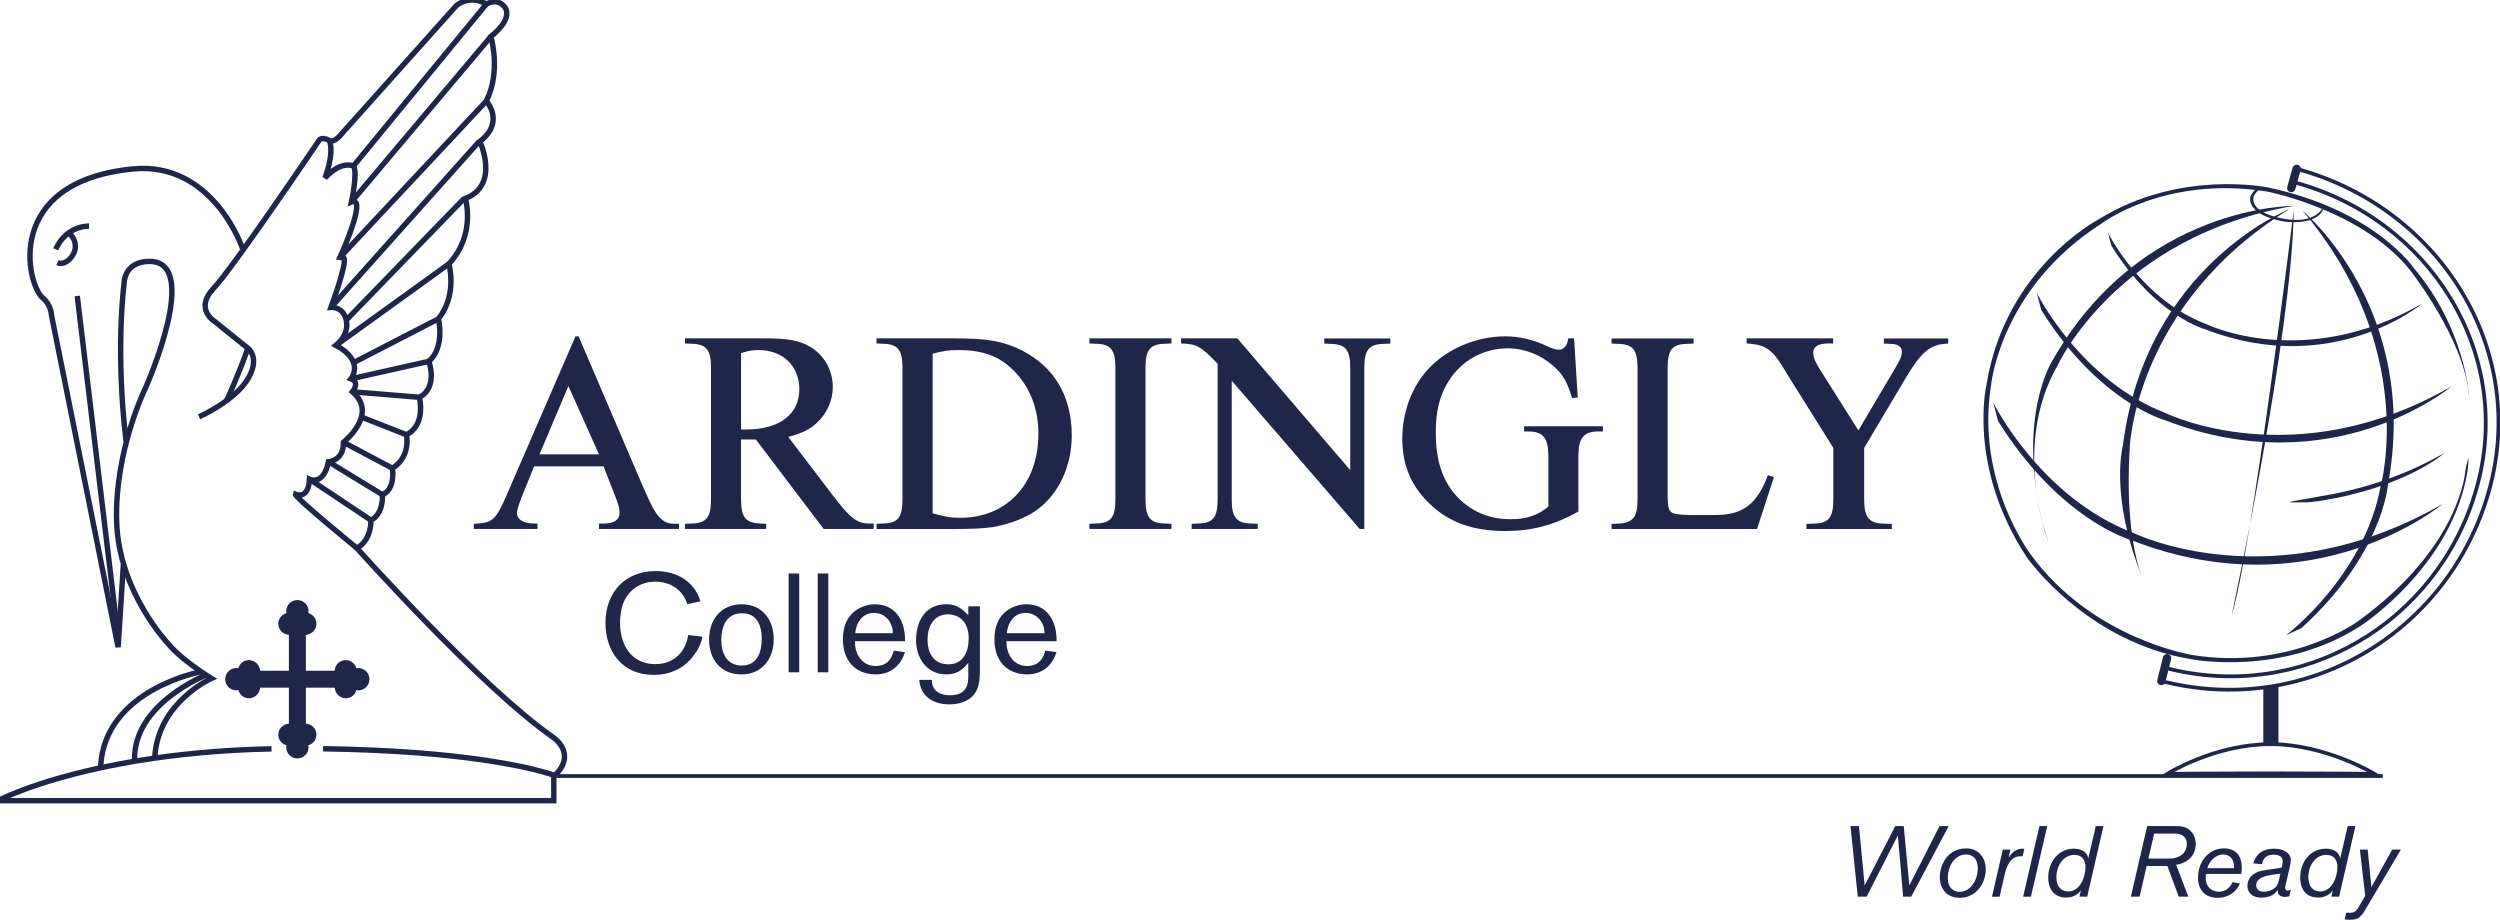 <svg width="299" height="110" viewBox="0 0 299 110" fill="none" xmlns="http://www.w3.org/2000/svg">
<g clip-path="url(#clip0_1134_5832)">
<path d="M66.234 92.814H284.983" stroke="#20254A" stroke-width="0.45"/>
<path d="M83.254 77.97C82.131 79.798 80.302 80.718 78.187 80.718C74.482 80.718 72.414 78.005 72.414 74.48C72.414 70.954 74.673 68.301 78.402 68.301C80.876 68.301 83.027 69.46 83.78 71.922L82.19 72.257C81.688 70.536 80.147 69.568 78.39 69.568C76.633 69.568 75.127 70.524 74.506 72.245C74.255 72.962 74.159 73.715 74.159 74.492C74.159 77.121 75.498 79.428 78.378 79.428C80.541 79.428 81.975 78.041 82.31 75.95L84.019 76.153C83.888 76.81 83.613 77.444 83.266 77.993L83.254 77.97Z" fill="#20254A"/>
<path d="M88.691 80.659C86.181 80.659 84.807 78.866 84.807 76.475C84.807 74.085 86.253 72.269 88.703 72.269C91.153 72.269 92.539 74.097 92.539 76.452C92.539 78.806 91.129 80.659 88.691 80.659ZM88.775 73.344C86.886 73.344 86.265 74.922 86.265 76.559C86.265 78.101 86.934 79.595 88.691 79.595C90.603 79.595 91.105 77.969 91.105 76.344C91.105 74.826 90.519 73.344 88.775 73.344Z" fill="#20254A"/>
<path d="M94.32 80.408V68.588H95.587V80.408H94.32Z" fill="#20254A"/>
<path d="M97.799 80.408V68.588H99.066V80.408H97.799Z" fill="#20254A"/>
<path d="M107.778 79.021C107.109 80.097 106.021 80.659 104.766 80.659C102.221 80.659 100.811 78.938 100.811 76.475C100.811 74.766 101.444 73.308 103.069 72.603C103.559 72.388 104.085 72.269 104.611 72.269C107.109 72.269 108.244 74.241 108.244 76.535V76.691H102.257V76.822C102.257 78.28 103.141 79.655 104.719 79.655C105.938 79.655 106.607 78.985 106.894 77.814L108.244 77.993C108.113 78.34 107.981 78.698 107.778 79.009V79.021ZM104.527 73.308C103.141 73.308 102.4 74.468 102.281 75.734H106.786C106.786 74.432 105.878 73.308 104.527 73.308Z" fill="#20254A"/>
<path d="M115.212 83.957C114.674 84.16 114.112 84.244 113.538 84.244C111.65 84.244 110.108 83.336 109.941 81.316H111.447C111.447 82.619 112.415 83.156 113.622 83.156C114.076 83.156 114.626 83.073 115.009 82.822C115.917 82.224 115.809 81.148 115.809 80.18V79.272C115.128 80.145 114.363 80.659 113.192 80.659C110.861 80.659 109.559 78.734 109.559 76.559C109.559 74.252 110.694 72.269 113.156 72.269H113.228C114.351 72.269 115.08 72.782 115.809 73.595V72.519H117.196V80.288C117.196 81.889 116.897 83.336 115.2 83.957H115.212ZM113.347 73.476C111.65 73.476 110.933 74.982 110.933 76.475C110.933 78.101 111.65 79.451 113.431 79.451C115.212 79.451 115.857 77.945 115.857 76.356C115.857 74.766 115.056 73.476 113.347 73.476Z" fill="#20254A"/>
<path d="M125.897 79.021C125.228 80.097 124.141 80.659 122.886 80.659C120.34 80.659 118.93 78.938 118.93 76.475C118.93 74.766 119.563 73.308 121.189 72.603C121.679 72.388 122.204 72.269 122.73 72.269C125.228 72.269 126.364 74.241 126.364 76.535V76.691H120.376V76.822C120.376 78.28 121.26 79.655 122.838 79.655C124.057 79.655 124.726 78.985 125.013 77.814L126.364 77.993C126.232 78.34 126.101 78.698 125.897 79.009V79.021ZM122.659 73.308C121.272 73.308 120.531 74.468 120.412 75.734H124.917C124.917 74.432 124.009 73.308 122.659 73.308Z" fill="#20254A"/>
<path d="M77.075 58.585C78.474 61.871 79.191 62.648 80.732 62.648H81.21V63.258H71.637V62.612H72.187C73.454 62.612 74.099 62.17 74.099 61.309C74.099 60.796 73.992 60.389 73.49 59.122L72.187 55.776H63.881L62.411 59.397C62.064 60.258 61.825 61.071 61.825 61.345C61.825 62.134 62.614 62.612 63.881 62.612H64.287V63.258H56.662V62.648C58.957 62.541 59.291 62.242 60.69 58.991L68.829 40.227H69.199L77.063 58.585H77.075ZM71.637 54.342L67.98 46.167L64.526 54.342H71.637Z" fill="#20254A"/>
<path d="M88.632 59.708C88.632 61.895 89.182 62.553 90.987 62.612L91.632 62.648V63.258H81.928V62.648L82.681 62.612C84.497 62.577 85.035 61.895 85.035 59.708V44.016C85.035 41.829 84.485 41.148 82.681 41.112L81.928 41.076V40.466H91.393C94.262 40.466 95.564 40.705 96.867 41.458C98.54 42.414 99.604 44.291 99.604 46.275C99.604 47.912 98.887 49.49 97.656 50.613C96.772 51.402 96.019 51.772 94.274 52.251L99.532 59.158C101.684 61.991 102.472 62.612 104.014 62.612H104.492V63.258H98.504L90.401 52.561H88.621V59.708H88.632ZM88.632 51.366H89.242C93.21 51.366 95.6 49.549 95.6 46.55C95.6 43.777 93.616 41.865 90.712 41.865C90.031 41.865 89.553 41.936 88.632 42.235V51.366Z" fill="#20254A"/>
<path d="M104.828 62.648L105.581 62.612C107.398 62.577 107.936 61.895 107.936 59.708V44.016C107.936 41.829 107.386 41.148 105.581 41.112L104.828 41.076V40.466H113.995C118.202 40.466 120.042 40.813 122.265 41.936C126.126 43.92 128.181 47.434 128.181 52.059C128.181 55.716 126.675 58.967 124.154 60.88C122.791 61.907 120.903 62.66 118.752 63.031C117.724 63.198 116.457 63.27 113.899 63.27H104.84V62.66L104.828 62.648ZM111.533 61.381C112.931 61.788 113.684 61.931 114.82 61.931C120.425 61.931 124.19 57.892 124.19 51.88C124.19 49.071 123.329 46.681 121.656 44.769C119.839 42.713 117.76 41.865 114.616 41.865C113.457 41.865 112.776 41.972 111.545 42.307V61.381H111.533Z" fill="#20254A"/>
<path d="M130.295 40.466H140.107V41.076L139.354 41.112C137.538 41.148 137 41.829 137 44.016V59.708C137 61.895 137.55 62.577 139.354 62.612L140.107 62.648V63.258H130.295V62.648L131.048 62.612C132.865 62.577 133.402 61.895 133.402 59.708V44.016C133.402 41.829 132.853 41.148 131.048 41.112L130.295 41.076V40.466Z" fill="#20254A"/>
<path d="M147.313 45.522V59.708C147.313 61.895 147.863 62.577 149.668 62.612L150.421 62.648V63.258H142.521V62.648L143.274 62.612C145.09 62.577 145.628 61.895 145.628 59.708V43.502C143.573 41.386 143.166 41.148 141.254 41.076V40.466H147.983L161.488 56.23V44.028C161.488 41.841 160.938 41.16 159.133 41.124L158.38 41.088V40.478H166.28V41.088L165.527 41.124C163.711 41.16 163.173 41.841 163.173 44.028V63.27H162.623L147.313 45.534V45.522Z" fill="#20254A"/>
<path d="M188.773 61.178C185.941 62.779 183.24 63.509 180.121 63.509C176.117 63.509 173.248 62.481 170.894 60.162C168.743 58.071 167.715 55.585 167.715 52.465C167.715 49.346 168.838 46.215 170.894 44.051C173.117 41.697 176.607 40.227 179.989 40.227C181.734 40.227 183.335 40.597 185.152 41.458C185.666 41.697 186.144 41.828 186.455 41.828C187.04 41.828 187.447 41.315 187.578 40.466H188.259L188.702 47.541L188.02 47.613C187.435 45.665 186.933 44.804 185.869 43.848C184.327 42.45 182.343 41.661 180.336 41.661C177.396 41.661 174.766 43.131 173.225 45.629C172.197 47.267 171.719 49.179 171.719 51.677C171.719 54.927 172.436 57.282 174.049 59.158C175.722 61.071 177.981 62.098 180.646 62.098C182.559 62.098 183.861 61.656 185.188 60.592V54.545C185.188 52.394 184.543 51.605 182.834 51.605H182.284V50.983H191.713V51.605H191.128C189.419 51.605 188.773 52.394 188.773 54.545V61.178Z" fill="#20254A"/>
<path d="M192.742 63.27V62.66L193.495 62.624C195.312 62.553 195.85 61.871 195.85 59.684V44.028C195.85 41.84 195.3 41.159 193.495 41.123L192.742 41.088V40.478H202.554V41.088L201.801 41.123C199.985 41.159 199.447 41.84 199.447 44.028V58.859C199.447 60.807 199.555 61.118 200.128 61.393C200.403 61.501 201.323 61.596 202.22 61.596H205.124C208.435 61.596 210.12 60.33 211.446 56.84L212.163 57.043L210.144 63.27H192.742Z" fill="#20254A"/>
<path d="M213.659 44.602C212.189 42.068 211.4 41.386 209.691 41.148L208.902 41.076V40.466H219.252V41.076H218.774C217.472 41.076 216.862 41.446 216.862 42.175C216.862 42.725 217.101 43.335 217.818 44.434L222.264 51.474L226.71 43.956C227.26 43.036 227.463 42.558 227.463 42.08C227.463 41.458 226.985 41.124 226.029 41.124L225.312 41.088V40.478H233.009V41.088L232.602 41.124C230.821 41.231 229.662 42.247 227.917 45.223L222.957 53.565V59.72C222.957 61.871 223.507 62.589 225.312 62.624L226.268 62.66V63.27H216.049V62.66L216.91 62.624C218.726 62.589 219.264 61.907 219.264 59.72V53.565L213.659 44.614V44.602Z" fill="#20254A"/>
<path d="M23.807 49.848C23.807 49.848 28.169 47.936 29.723 45.187C31.276 42.438 29.364 41.422 29.364 41.422L25.659 38.434C25.659 38.434 23.209 36.941 25.54 34.49C27.87 32.04 38.148 16.802 38.148 16.802C38.148 16.802 38.364 16.276 39.403 16.802C40.037 17.113 40.837 16.025 40.837 16.025L54.582 0.668C54.582 0.668 56.136 -0.707 58.167 0.488C58.167 0.488 59.362 -0.288 60.259 0.727C60.259 0.727 61.717 1.923 58.705 4.373C58.705 4.373 59.96 8.496 58.167 12.081C58.167 12.081 60.438 14.591 57.39 16.922C57.39 16.922 59.84 22.121 55.657 23.734C55.657 23.734 56.972 28.037 53.685 31.562C53.685 31.562 54.761 35.208 52.431 38.136C52.431 38.136 53.267 41.482 51.295 43.215C51.295 43.215 52.431 46.322 50.16 47.517C50.16 47.517 50.996 50.804 48.606 51.999C48.606 51.999 49.204 54.569 46.933 56.003C46.933 56.003 47.351 58.453 45.738 59.17C45.738 59.17 45.917 61.441 44.363 62.218C44.363 62.218 44.483 64.548 42.69 65.564C42.69 65.564 57.45 82.117 66.115 88.153C66.115 88.153 69.103 90.065 66.354 92.754C66.354 92.754 61.717 90.937 49.801 90.029C46.622 89.79 42.917 89.611 38.639 89.551" stroke="#20254A" stroke-width="0.65"/>
<path d="M14.76 67.477L14.127 77.396L6.155 37.693C6.155 37.693 6.143 36.486 5.127 35.65C3.191 34.06 0.359 21.75 15.86 20.208C25.481 19.252 29.006 29.71 29.006 29.71" stroke="#20254A" stroke-width="0.65"/>
<path d="M27.129 47.852C27.129 47.852 28.551 44.769 29.627 41.721" stroke="#20254A" stroke-width="0.65"/>
<path d="M9.238 35.399L14.162 76.476" stroke="#20254A" stroke-width="0.65"/>
<path d="M66.235 92.813V95.765H0L0.024 95.622C0.024 95.622 6.215 92.431 18.489 90.674C22.505 90.1 27.166 89.67 32.472 89.562" stroke="#20254A" stroke-width="0.65"/>
<path d="M24.106 80.324C24.106 80.324 12.513 82.416 12.035 91.678" stroke="#20254A" stroke-width="0.65"/>
<path d="M24.765 80.683C24.765 80.683 15.861 84.149 16.1 90.961" stroke="#20254A" stroke-width="0.65"/>
<path d="M42.272 19.85L58.167 0.488" stroke="#20254A" stroke-width="0.65"/>
<path d="M42.033 24.152L58.706 4.373" stroke="#20254A" stroke-width="0.65"/>
<path d="M40.658 30.785L58.167 12.081" stroke="#20254A" stroke-width="0.65"/>
<path d="M39.582 36.761L57.258 16.981" stroke="#20254A" stroke-width="0.65"/>
<path d="M41.459 38.231L55.502 23.746" stroke="#20254A" stroke-width="0.65"/>
<path d="M40.18 41.303L53.685 31.562" stroke="#20254A" stroke-width="0.65"/>
<path d="M42.355 43.335L52.431 38.136" stroke="#20254A" stroke-width="0.65"/>
<path d="M41.973 45.306L51.295 43.215" stroke="#20254A" stroke-width="0.65"/>
<path d="M50.16 47.517L42.152 46.86" stroke="#20254A" stroke-width="0.65"/>
<path d="M48.608 52L43.289 49.908" stroke="#20254A" stroke-width="0.65"/>
<path d="M46.932 56.003L41.076 52.896" stroke="#20254A" stroke-width="0.65"/>
<path d="M45.737 59.17L39.283 55.226" stroke="#20254A" stroke-width="0.65"/>
<path d="M44.364 62.218L37.014 57.317" stroke="#20254A" stroke-width="0.65"/>
<path d="M42.69 65.564C42.69 65.564 35.22 59.469 35.339 59.111C35.339 59.111 36.893 59.828 37.013 57.318C37.013 57.318 38.686 58.154 39.283 55.226C39.283 55.226 41.136 55.107 41.076 52.896C41.076 52.896 45.319 49.549 42.152 46.86C42.152 46.86 43.108 45.725 41.972 45.307C41.972 45.307 43.705 43.215 40.18 41.303C40.18 41.303 42.032 39.916 41.315 37.956C40.837 36.642 39.582 36.761 39.582 36.761C39.582 36.761 41.554 31.443 41.136 30.845L40.658 30.785C40.658 30.785 42.988 25.706 42.63 24.332C42.63 24.332 42.45 23.973 42.032 24.152C42.032 24.152 42.809 20.627 42.271 19.85C42.271 19.85 40.837 19.133 38.865 21.284C38.865 21.284 40 18.416 39.403 16.802" stroke="#20254A" stroke-width="0.65"/>
<path d="M15.082 52.776C13.767 41.781 14.843 33.893 14.843 33.893C14.843 33.893 14.783 31.264 17.891 31.264C24.165 31.264 17.413 46.382 17.413 46.382C17.413 46.382 13.708 53.852 13.947 62.338C14.186 70.823 20.161 77.038 20.161 77.038C20.161 77.038 21.464 78.771 25.289 81.137C25.289 81.137 18.919 83.958 18.512 90.531" stroke="#20254A" stroke-width="0.65"/>
<path d="M42.845 79.895C42.761 79.895 42.702 79.93 42.63 79.942C42.474 79.381 41.972 78.95 41.351 78.95C40.634 78.95 40.06 79.512 40.024 80.217H37.025H36.582V75.927C37.288 75.879 37.849 75.317 37.849 74.6C37.849 73.979 37.431 73.489 36.857 73.321C36.869 73.249 36.905 73.178 36.905 73.106C36.905 72.365 36.307 71.768 35.566 71.768C34.825 71.768 34.228 72.365 34.228 73.106C34.228 73.19 34.264 73.249 34.276 73.321C33.714 73.477 33.284 73.979 33.284 74.6C33.284 75.317 33.846 75.891 34.551 75.927V80.217H31.097C31.061 79.512 30.487 78.95 29.77 78.95C29.148 78.95 28.659 79.369 28.491 79.942C28.419 79.93 28.348 79.895 28.276 79.895C27.535 79.895 26.938 80.492 26.938 81.233C26.938 81.974 27.535 82.572 28.276 82.572C28.36 82.572 28.419 82.536 28.503 82.524C28.659 83.086 29.16 83.516 29.77 83.516C30.487 83.516 31.061 82.954 31.097 82.249H34.551V86.552C33.846 86.587 33.284 87.161 33.284 87.878C33.284 88.5 33.702 88.99 34.276 89.145C34.264 89.217 34.228 89.288 34.228 89.372C34.228 90.113 34.825 90.711 35.566 90.711C36.307 90.711 36.905 90.113 36.905 89.372C36.905 89.288 36.869 89.229 36.857 89.145C37.419 88.99 37.849 88.488 37.849 87.878C37.849 87.161 37.288 86.587 36.582 86.552V82.249H40.036C40.072 82.954 40.646 83.516 41.363 83.516C41.984 83.516 42.474 83.098 42.63 82.524C42.702 82.536 42.773 82.572 42.845 82.572C43.586 82.572 44.184 81.974 44.184 81.233C44.184 80.492 43.586 79.895 42.845 79.895Z" fill="#20254A"/>
<path d="M6.873 31.419C7.53 31.718 8.427 31.18 8.857 30.212C9.287 29.244 8.761 28.121 8.104 27.822" stroke="#20254A" stroke-width="0.65"/>
<path d="M6.67 29.817C6.67 29.817 7.662 27.128 10.65 27.033" stroke="#20254A" stroke-width="0.65"/>
<path d="M274.503 20.148C291.725 24.702 302.601 41.828 297.593 59.015C292.705 75.819 275.542 85.953 258.32 81.4" stroke="#20254A" stroke-width="0.45" stroke-miterlimit="10"/>
<path d="M274.24 21.762C290.578 26.076 300.88 42.33 296.135 58.62C291.498 74.552 275.22 84.172 258.895 79.858" stroke="#20254A" stroke-width="0.45" stroke-miterlimit="10"/>
<path d="M270.916 82.129V89.001" stroke="#20254A" stroke-width="0.45" stroke-miterlimit="10"/>
<path d="M271.252 82.129V89.001" stroke="#20254A" stroke-width="0.45" stroke-miterlimit="10"/>
<path d="M271.598 82.034V89.001" stroke="#20254A" stroke-width="0.45" stroke-miterlimit="10"/>
<path d="M271.943 82.034V89.001" stroke="#20254A" stroke-width="0.45" stroke-miterlimit="10"/>
<path d="M272.279 81.938V89.001" stroke="#20254A" stroke-width="0.45" stroke-miterlimit="10"/>
<path d="M271.599 89.001C278.1 89.001 283.992 92.551 283.992 92.551C283.992 92.551 278.447 92.491 271.599 92.491C264.751 92.491 259.205 92.551 259.205 92.551C259.205 92.551 264.894 88.99 271.599 89.001Z" stroke="#20254A" stroke-width="0.45" stroke-miterlimit="10"/>
<path d="M259.179 78.723L258.498 81.448" stroke="#20254A" stroke-miterlimit="10" stroke-linecap="round"/>
<path d="M228.583 107.239H227.615L226.981 99.913L223.253 107.239H222.189L221.316 98.801H222.332L223.014 105.9L226.671 98.801H227.687L228.356 105.9L231.965 98.801H233.065L228.583 107.239Z" fill="#20254A"/>
<path d="M235.155 101.466C236.649 101.466 237.498 102.59 237.498 103.976C237.498 105.613 236.374 107.382 234.366 107.382C232.849 107.382 232 106.295 232 104.908C232 103.343 233.004 101.466 235.155 101.466ZM234.366 106.665C235.669 106.665 236.542 105.255 236.542 103.857C236.542 102.387 235.55 102.195 235.167 102.195C233.697 102.195 232.956 103.701 232.956 104.98C232.956 106.259 233.709 106.665 234.366 106.665Z" fill="#20254A"/>
<path d="M239.531 101.61H240.451L240.224 102.602C240.607 101.932 241.156 101.502 241.897 101.502C241.969 101.502 242.113 101.514 242.113 101.514L241.909 102.41C241.909 102.41 241.766 102.41 241.658 102.41C241.348 102.41 240.882 102.47 240.451 102.984C239.973 103.546 239.794 104.442 239.758 104.609L239.149 107.251H238.24L239.531 101.621V101.61Z" fill="#20254A"/>
<path d="M242.899 107.239H241.967L243.915 98.801H244.847L242.899 107.239Z" fill="#20254A"/>
<path d="M249.628 107.239H248.708L248.875 106.474C248.552 106.94 247.991 107.347 247.118 107.347C245.552 107.347 244.967 106.199 244.967 104.968C244.967 103.128 246.15 101.502 248.05 101.502C248.887 101.502 249.676 101.885 249.747 102.697L250.656 98.801H251.576L249.628 107.239ZM247.357 106.618C248.779 106.618 249.425 104.885 249.425 103.666C249.425 102.972 249.078 102.243 248.086 102.243C246.891 102.243 245.947 103.415 245.947 104.932C245.947 105.972 246.473 106.618 247.357 106.618Z" fill="#20254A"/>
<path d="M256.802 98.801H260.208C260.77 98.801 261.2 98.825 261.702 99.148C262.526 99.662 262.61 100.582 262.61 100.941C262.61 102.231 261.738 103.211 260.268 103.426L261.726 107.239H260.578L259.216 103.57H256.742L255.893 107.239H254.854L256.802 98.801ZM259.395 102.686C260.973 102.686 261.546 101.777 261.546 100.929C261.546 100.235 261.08 99.698 260.184 99.698H257.638L256.945 102.686H259.395Z" fill="#20254A"/>
<path d="M263.827 104.526C263.827 104.61 263.803 104.753 263.803 104.92C263.803 106.462 264.974 106.653 265.393 106.653C266.026 106.653 266.731 106.259 266.994 105.506L267.89 105.661C267.699 106.199 266.934 107.382 265.201 107.382C263.684 107.382 262.883 106.366 262.883 104.98C262.883 103.032 264.15 101.466 265.99 101.466C267.305 101.466 268.118 102.255 268.118 103.773C268.118 104 268.118 104.143 268.046 104.526H263.827ZM267.185 103.833C267.185 103.833 267.185 103.701 267.185 103.606C267.185 102.757 266.659 102.195 265.919 102.195C264.998 102.195 264.233 102.984 263.994 103.833H267.173H267.185Z" fill="#20254A"/>
<path d="M273.809 107.191C273.522 107.263 273.402 107.275 273.247 107.275C272.96 107.275 272.422 107.155 272.422 106.569C272.422 106.522 272.422 106.462 272.422 106.414C272.231 106.773 271.657 107.358 270.462 107.358C269.148 107.358 268.789 106.522 268.789 105.96C268.789 105.028 269.458 104.346 270.558 104.131C271.287 103.988 272.147 103.916 272.888 103.761C272.936 103.534 273.008 103.247 273.008 103.02C273.008 102.613 272.757 102.219 271.92 102.219C270.713 102.219 270.582 103.139 270.546 103.354L269.482 103.259C269.745 102.518 270.211 101.502 272.052 101.502C272.841 101.502 273.976 101.861 273.976 102.852C273.976 103.127 273.928 103.39 273.868 103.653L273.355 105.864C273.331 105.972 273.307 106.091 273.307 106.211C273.307 106.45 273.462 106.498 273.606 106.498C273.701 106.498 273.785 106.498 273.976 106.414L273.797 107.191H273.809ZM272.53 104.514C271.418 104.645 269.841 104.824 269.841 105.876C269.841 106.211 270.056 106.653 270.797 106.653C271.167 106.653 271.717 106.474 272.004 106.247C272.458 105.888 272.53 105.35 272.578 105.159L272.733 104.49L272.53 104.514Z" fill="#20254A"/>
<path d="M279.759 107.239H278.838L279.006 106.474C278.683 106.94 278.121 107.347 277.249 107.347C275.683 107.347 275.098 106.199 275.098 104.968C275.098 103.128 276.281 101.502 278.181 101.502C279.018 101.502 279.807 101.885 279.878 102.697L280.787 98.801H281.707L279.759 107.239ZM277.488 106.618C278.91 106.618 279.556 104.885 279.556 103.666C279.556 102.972 279.209 102.243 278.217 102.243C277.022 102.243 276.078 103.415 276.078 104.932C276.078 105.972 276.604 106.618 277.488 106.618Z" fill="#20254A"/>
<path d="M282.89 108.805C282.257 109.868 281.874 110 281.014 110C280.679 110 280.524 109.976 280.416 109.964L280.607 109.151C280.751 109.163 280.906 109.175 281.049 109.175C281.707 109.175 281.91 108.805 282.185 108.327L282.878 107.143L282.245 101.61H283.177L283.619 106.104L286.105 101.61H287.145L282.89 108.805Z" fill="#20254A"/>
<path d="M274.681 20.196L274.035 22.491" stroke="#20254A" stroke-miterlimit="10" stroke-linecap="round"/>
<path d="M295.298 47.242C295.298 47.242 294.772 39.223 288.689 32.052C288.689 32.052 283.992 25.108 271.252 22.419C271.252 22.419 260.699 20.208 251.018 26.22C251.018 26.22 239.819 32.04 237.585 46.011C237.585 46.011 235.242 55.776 242.413 66.664C242.413 66.664 249.5 76.834 262.145 78.854C262.145 78.854 272.973 80.969 282.415 74.803C282.415 74.803 293.302 67.703 295.107 56.373C295.107 56.373 295.227 55.62 295.239 54.712C295.239 54.712 294.964 55.632 294.856 56.266C294.856 56.266 294.402 65.325 282.032 74.289C282.032 74.289 273.977 80.229 262.217 78.34C262.217 78.34 250.217 76.452 242.843 66.269C242.843 66.269 236.294 57.604 238.122 46.155C238.122 46.155 239.138 34.574 251.293 26.77C251.293 26.77 258.87 20.949 271.144 22.909C271.144 22.909 282.606 25.132 288.343 32.434C288.343 32.434 294.772 40.693 295.274 47.23L295.298 47.242Z" fill="#20254A"/>
<path d="M252.127 27.858C252.127 27.858 256.059 35.829 263.911 38.781C263.911 38.781 275.54 44.458 289.679 36.319C289.679 36.319 278.994 45.283 263.756 39.391C263.756 39.391 257.744 37.777 252.522 29.387L252.115 27.846L252.127 27.858Z" fill="#20254A"/>
<path d="M277.455 59.911C287.864 58.262 292.394 54.15 292.394 54.15C287.207 57.138 281.972 58.644 277.407 59.373C276.498 59.588 273.869 59.923 273.869 60.078C273.869 60.078 275.435 60.102 275.961 60.078C276.331 60.066 277.455 59.911 277.455 59.911Z" fill="#20254A"/>
<path d="M243.607 35.041C243.607 35.041 248.806 45.558 259.168 49.466C259.168 49.466 274.514 56.971 293.194 46.215C293.194 46.215 279.091 58.059 258.965 50.267C258.965 50.267 251.029 48.139 244.133 37.072L243.607 35.041Z" fill="#20254A"/>
<path d="M244.97 64.8C244.97 64.8 240.548 53.374 246.057 43.765C246.057 43.765 253.121 28.216 274.37 24.619C274.37 24.619 255.965 24.463 245.388 43.275C245.388 43.275 241.229 49.884 244.276 62.517L244.97 64.8Z" fill="#20254A"/>
<path d="M256.168 68.899C256.168 68.899 254.053 64.31 254.722 53.41C254.722 53.41 255.427 36.343 273.761 25.037C273.761 25.037 256.634 31.802 253.909 53.207C253.909 53.207 252.26 59.242 256.156 68.899H256.168Z" fill="#20254A"/>
<path d="M273.355 76.01C273.355 76.01 282.761 68.994 284.733 58.094C284.733 58.094 289.335 41.649 275.399 25.216C275.399 25.216 289.586 36.94 285.57 58.142C285.57 58.142 284.913 66.329 275.268 75.113L273.355 75.998V76.01Z" fill="#20254A"/>
<path d="M238.387 48.139C238.387 48.139 244.028 59.553 255.262 63.783C255.262 63.783 271.911 71.922 292.168 60.258C292.168 60.258 276.871 73.106 255.047 64.656C255.047 64.656 246.442 62.349 238.96 50.338L238.387 48.127V48.139Z" fill="#20254A"/>
<path d="M266.924 73.489C266.924 73.489 274.143 40.001 274.334 25.133C274.334 25.133 269.29 66.138 266.924 73.489Z" fill="#20254A"/>
<path d="M277.776 24.953C277.334 25.586 276.139 26.674 273.27 26.184C273.27 26.184 269.135 25.622 269.517 23.555C269.517 23.555 269.649 23.017 270.378 22.575C270.235 22.551 270.091 22.539 269.96 22.503C269.625 22.742 269.326 23.077 269.147 23.531C269.147 23.531 268.466 25.67 273.234 26.507C273.234 26.507 277.071 27.056 277.884 24.989C277.848 24.977 277.812 24.965 277.776 24.953Z" fill="#20254A"/>
</g>
<defs>
<clipPath id="clip0_1134_5832">
<rect width="299" height="110" fill="white"/>
</clipPath>
</defs>
</svg>
